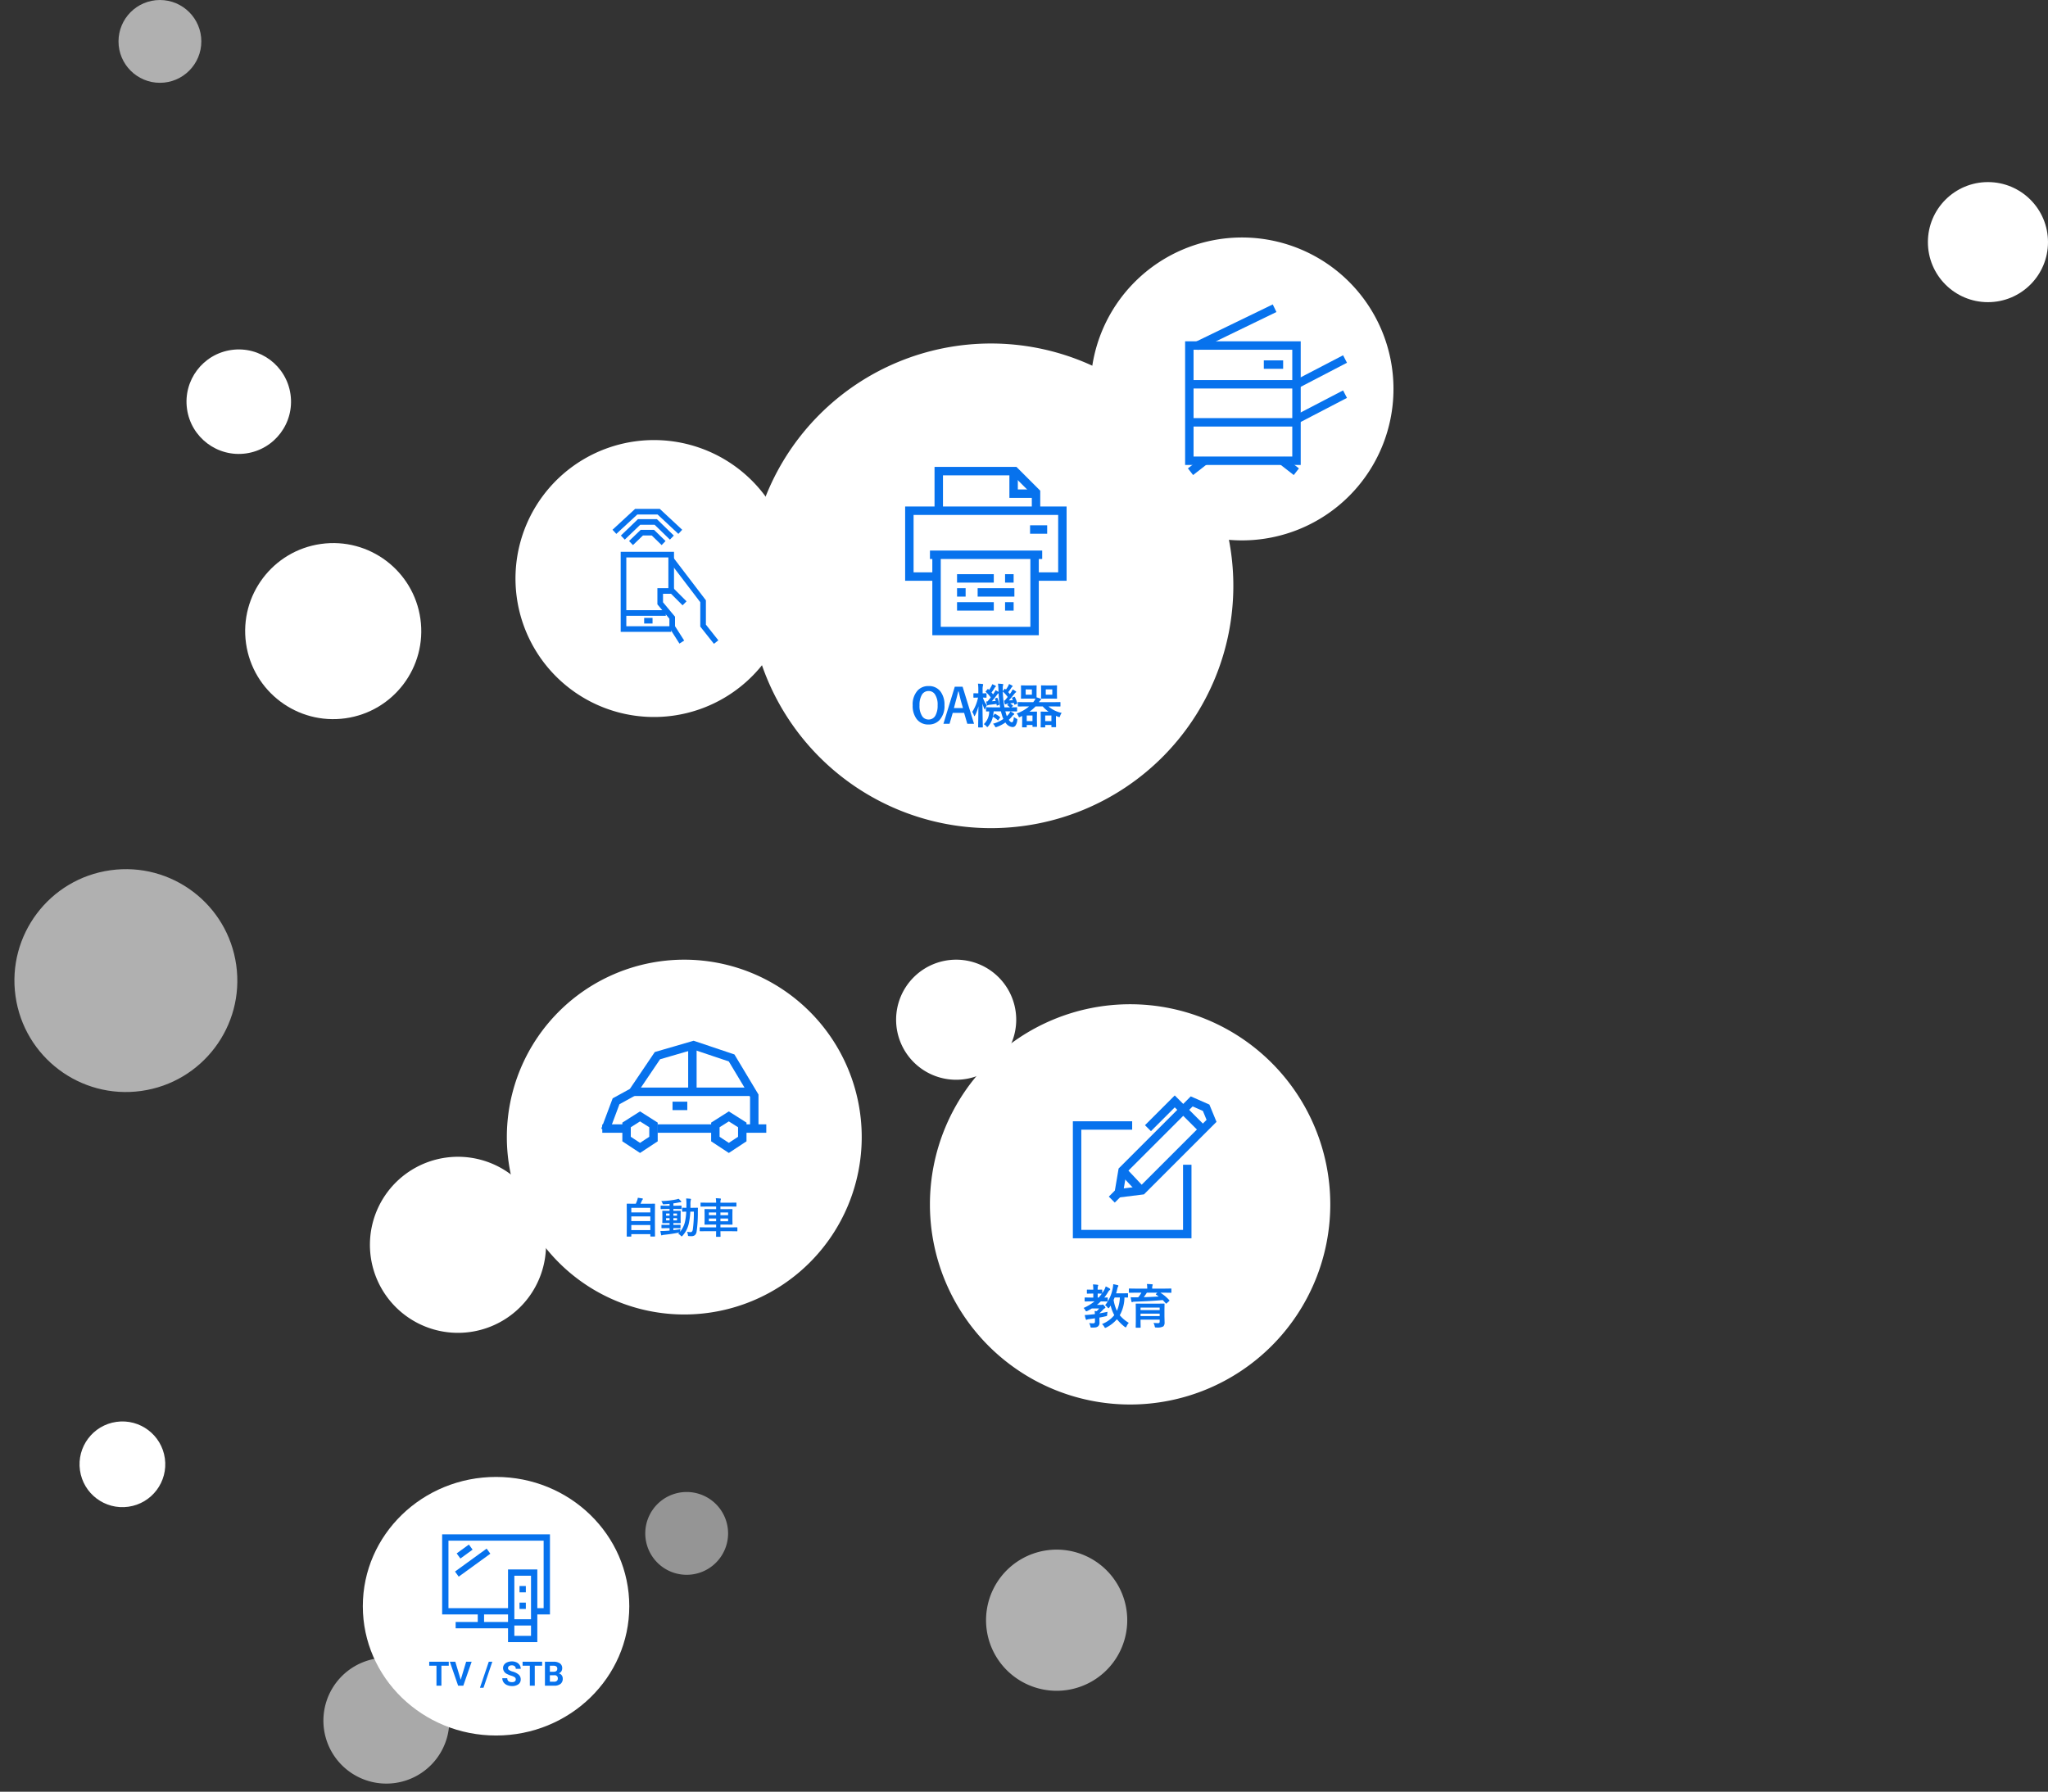 <svg xmlns="http://www.w3.org/2000/svg" width="728.284" height="637.302" viewBox="0 0 728.284 637.302">
  <rect x="0" y="0" width="728.284" height="637.302" fill="#333333" stroke="none"/>
  <g id="グループ_59683" data-name="グループ 59683" transform="translate(-4286 12211.284)">
    <circle id="楕円形_916" data-name="楕円形 916" cx="14.726" cy="14.726" r="14.726" transform="translate(4328.143 -12181.831) rotate(-90)" fill="#fff" opacity="0.61"/>
    <circle id="楕円形_916-2" data-name="楕円形 916" cx="39.632" cy="39.632" r="39.632" transform="translate(4286 -11896.229) rotate(-8)" fill="#fff" opacity="0.61"/>
    <path id="パス_15432" data-name="パス 15432" d="M0,0H34.79V34.79H0Z" transform="translate(4379.071 -11885.426) rotate(-8)" fill="none"/>
    <path id="パス_15432-2" data-name="パス 15432" d="M0,0H18.746V18.746H0Z" transform="translate(4627.299 -11873.218) rotate(-90)" fill="none"/>
    <path id="パス_15432-3" data-name="パス 15432" d="M0,0H43.235V43.235H0Z" transform="translate(4520.732 -12064.727) rotate(-8)" fill="none"/>
    <circle id="楕円形_916-3" data-name="楕円形 916" cx="31.311" cy="31.311" r="31.311" transform="translate(4369.131 -12013.452) rotate(-8)" fill="#fff"/>
    <path id="パス_15432-4" data-name="パス 15432" d="M0,0H21.914V21.914H0Z" transform="translate(4427.276 -12007.017) rotate(-8)" fill="none"/>
    <circle id="楕円形_916-4" data-name="楕円形 916" cx="21.355" cy="21.355" r="21.355" transform="translate(4971.573 -12103.808) rotate(-90)" fill="#fff"/>
    <path id="パス_23568" data-name="パス 23568" d="M53.869,0A53.869,53.869,0,1,1,0,53.869,53.869,53.869,0,0,1,53.869,0Z" transform="translate(4673.793 -12126.813)" fill="#fff"/>
    <path id="パス_15607" data-name="パス 15607" d="M86.19,0A86.19,86.19,0,1,1,0,86.19,86.19,86.19,0,0,1,86.19,0Z" transform="translate(4552.204 -12089.104)" fill="#fff"/>
    <path id="パス_23567" data-name="パス 23567" d="M49.251,0A49.251,49.251,0,1,1,0,49.251,49.252,49.252,0,0,1,49.251,0Z" transform="translate(4462.936 -12047.423) rotate(-8)" fill="#fff"/>
    <path id="パス_23569" data-name="パス 23569" d="M-20.658-13.381a5.057,5.057,0,0,1,4.283,2.009,7.778,7.778,0,0,1,1.361,4.806,7.338,7.338,0,0,1-1.768,5.288A5.132,5.132,0,0,1-20.675.291a5.049,5.049,0,0,1-4.283-2.017,7.763,7.763,0,0,1-1.361-4.8,7.347,7.347,0,0,1,1.776-5.3A5.136,5.136,0,0,1-20.658-13.381Zm0,1.768a2.688,2.688,0,0,0-2.449,1.436,7.153,7.153,0,0,0-.78,3.636,6.514,6.514,0,0,0,1,3.959,2.656,2.656,0,0,0,2.225,1.1,2.679,2.679,0,0,0,2.44-1.444,7.177,7.177,0,0,0,.772-3.619,6.55,6.55,0,0,0-1-3.968A2.634,2.634,0,0,0-20.658-11.613Zm12.087-1.544L-4.5.033H-6.9L-8.023-3.843h-4.051L-13.211.033h-2.175l4.042-13.19Zm.141,7.612L-9.2-8.218q-.149-.564-.78-3.246h-.149q-.423,1.851-.813,3.229l-.714,2.689ZM2.246.017A11.7,11.7,0,0,0,5.932-1.677a8.673,8.673,0,0,1-.506-1.395,13.082,13.082,0,0,1-.357-1.312H2.487a15.924,15.924,0,0,1-.257,1.718l.523-.714q.1-.133.191-.133a.335.335,0,0,1,.149.05A10.317,10.317,0,0,1,4.686-2.407a.181.181,0,0,1,.1.141.3.3,0,0,1-.075.158L4.2-1.353q-.091.166-.183.166-.05,0-.158-.1a9.074,9.074,0,0,0-1.66-1.2A7.356,7.356,0,0,1,.561.9Q.3,1.2.221,1.2.129,1.2-.153.888a3.245,3.245,0,0,0-.88-.714A6.133,6.133,0,0,0,.885-4.366l-.938.017q-.133,0-.158-.033a.286.286,0,0,1-.025-.149V-5.661q0-.133.033-.158a.286.286,0,0,1,.149-.025l2.333.033h2.5a39.525,39.525,0,0,1-.548-5.03,1.712,1.712,0,0,0-.54.556Q2.586-8.84,1.823-7.969L3.2-8.093q-.091-.291-.241-.656a.448.448,0,0,1-.033-.133q0-.058.2-.141L3.574-9.2a.448.448,0,0,1,.133-.033q.075,0,.133.158a11.689,11.689,0,0,1,.647,2.108.4.4,0,0,1,.025.116q0,.083-.191.174l-.5.216a.5.5,0,0,1-.166.05q-.075,0-.1-.166l-.091-.457q-1.229.191-2.416.315a1.424,1.424,0,0,0-.54.141.488.488,0,0,1-.224.083q-.166,0-.216-.224-.108-.432-.241-1.2Q0-7.9.27-7.9q.39-.44,1.179-1.428A13.444,13.444,0,0,0-.277-11.256a.2.2,0,0,1-.1-.149.362.362,0,0,1,.108-.183l.556-.647q.083-.116.149-.116a.257.257,0,0,1,.141.083l.274.249A9.3,9.3,0,0,0,1.7-13.4a3.587,3.587,0,0,0,.257-.639,7.008,7.008,0,0,1,1.179.54.263.263,0,0,1,.149.224q0,.091-.149.183a1.112,1.112,0,0,0-.291.307A15.291,15.291,0,0,1,1.715-11.1q.208.224.548.664l.54-.8a3.151,3.151,0,0,0,.324-.681,8.9,8.9,0,0,1,1.071.606v-.307a23.339,23.339,0,0,0-.183-2.615q.739.017,1.577.116.307.033.307.191a1.072,1.072,0,0,1-.1.34,3.393,3.393,0,0,0-.075.921q0,.3.008,1v.075l.606-.739q.116-.108.158-.108a.4.4,0,0,1,.133.091l.208.208a8.825,8.825,0,0,0,.83-1.328,3.4,3.4,0,0,0,.274-.647,11.069,11.069,0,0,1,1.121.564q.174.108.174.224,0,.091-.149.183a.942.942,0,0,0-.274.307,16.876,16.876,0,0,1-1.146,1.6q.241.282.564.7.249-.34.556-.805a5.568,5.568,0,0,0,.432-.847,6.869,6.869,0,0,1,1.121.664.289.289,0,0,1,.149.216q0,.133-.191.208a3.861,3.861,0,0,0-.523.564q-.8,1.046-1.9,2.274.457-.033,1.444-.133L9.028-9.04a.457.457,0,0,1-.033-.125q0-.066.2-.149l.564-.224a.506.506,0,0,1,.158-.042q.066,0,.149.166a14.63,14.63,0,0,1,.813,2.125A.356.356,0,0,1,10.9-7.2q0,.066-.2.166l-.614.249a.571.571,0,0,1-.174.05q-.083,0-.116-.166l-.133-.49-1.312.183a8.525,8.525,0,0,1,.888.681q.116.091.116.166T9.235-6.2l-.465.39L10.6-5.844a.3.3,0,0,1,.183.033.286.286,0,0,1,.025.149v1.129q0,.125-.033.154a.316.316,0,0,1-.174.029L8.3-4.383H6.629l.158.531a9.928,9.928,0,0,0,.374,1.17,8.116,8.116,0,0,0,.78-.855,3.729,3.729,0,0,0,.473-.8,6.318,6.318,0,0,1,1.229.664q.166.149.166.257,0,.133-.183.232a1.616,1.616,0,0,0-.5.448A10.245,10.245,0,0,1,7.857-1.37q.6.88,1.087.88.581,0,.714-1.884a4.4,4.4,0,0,0,.8.506q.448.232.448.423a2.625,2.625,0,0,1-.05.357A3.965,3.965,0,0,1,10.2.739,1.254,1.254,0,0,1,9.185,1.2,3.231,3.231,0,0,1,6.662-.44,12.531,12.531,0,0,1,3.641,1.146a2.785,2.785,0,0,1-.407.116q-.158,0-.34-.39A3.2,3.2,0,0,0,2.246.017ZM6.189-8.259l.241.017Q7.019-8.923,7.467-9.5a11.9,11.9,0,0,0-1.735-1.934,35.119,35.119,0,0,0,.589,5.628H8.281a7.923,7.923,0,0,0-.855-.714q-.133-.108-.133-.149,0-.066.174-.191l.39-.291-.465.05a1.41,1.41,0,0,0-.506.141.7.7,0,0,1-.274.083q-.149,0-.2-.224A7.885,7.885,0,0,1,6.189-8.259ZM-5.133-4.2A14.926,14.926,0,0,0-3.075-9.28h-.033l-1.444.033q-.174,0-.174-.183v-1.229q0-.166.174-.166l1.461.033h.116v-1.2a13.8,13.8,0,0,0-.133-2.241q.88.025,1.594.116.257.033.257.191a1.506,1.506,0,0,1-.066.34A5.558,5.558,0,0,0-1.448-12v1.212l1.212-.033q.183,0,.183.166V-9.43q0,.133-.033.158a.286.286,0,0,1-.149.025l-.349-.008q-.349-.017-.772-.025A9.807,9.807,0,0,0,.055-6.508,6.477,6.477,0,0,0-.493-5.321q-.075.291-.166.291t-.208-.307A10.843,10.843,0,0,1-1.5-7.188q.017,2.9.075,6.035Q-1.406-.44-1.381.6q.008.49.008.54,0,.141-.033.166a.31.31,0,0,1-.158.025H-2.876q-.166,0-.166-.191,0-.058.017-1.146Q-2.967-3.4-2.942-6.2A13.9,13.9,0,0,1-4.129-2.972q-.158.291-.241.291-.066,0-.166-.274A4.667,4.667,0,0,0-5.133-4.2ZM13.354-6.143l-2.125.033q-.166,0-.166-.183V-7.5q0-.183.166-.183l2.125.033h3.187l.166-.2a4.53,4.53,0,0,0,.631-1.038q-.481-.033-1.428-.033H14.043l-1.652.033a.3.3,0,0,1-.183-.033.286.286,0,0,1-.025-.149l.033-1.328v-1.668l-.033-1.37q0-.141.042-.166a.335.335,0,0,1,.166-.025l1.652.033H15.91l1.644-.033a.3.3,0,0,1,.183.033.31.31,0,0,1,.025.158l-.033,1.37V-10.4q0,.83.017,1.038a8.71,8.71,0,0,1,1.312.44q.274.125.274.274,0,.125-.224.315a3.752,3.752,0,0,0-.564.681h5.379l2.1-.033a.3.3,0,0,1,.183.033.286.286,0,0,1,.025.149v1.212q0,.125-.033.154a.316.316,0,0,1-.174.029l-2.1-.033H21.962a10.243,10.243,0,0,0,4.707,2.3,3.3,3.3,0,0,0-.54,1.054q-.149.457-.291.457a2.173,2.173,0,0,1-.39-.116,8.452,8.452,0,0,1-.813-.34v1.511l.033,2.333q0,.183-.174.183H23.207q-.141,0-.166-.033a.286.286,0,0,1-.025-.149V.473H20.808v.664q0,.133-.033.158a.31.31,0,0,1-.158.025H19.4a.3.3,0,0,1-.183-.033.286.286,0,0,1-.025-.149l.033-2.382v-1.17l-.033-1.693q0-.141.033-.166a.366.366,0,0,1,.166-.025l1.486.033h1.121A11.882,11.882,0,0,1,19.92-6.143H17.388A14.213,14.213,0,0,1,15.2-4.267h1.087L17.7-4.3q.141,0,.166.033a.31.31,0,0,1,.025.158l-.033,1.577v1.087L17.894.93a.263.263,0,0,1-.033.166.286.286,0,0,1-.149.025h-1.22a.3.3,0,0,1-.183-.033A.31.31,0,0,1,16.284.93V.473H14.242v.647q0,.133-.033.158a.286.286,0,0,1-.149.025H12.781q-.141,0-.166-.033a.286.286,0,0,1-.025-.149l.033-2.432V-2.756l-.73.357a1.953,1.953,0,0,1-.34.125q-.1,0-.241-.324a3.181,3.181,0,0,0-.639-1.038,13.846,13.846,0,0,0,4.416-2.507Zm9.662,3.237H20.808V-.921h2.208Zm-6.939-7.413v-1.868H13.868v1.868Zm.208,7.413H14.242V-.921h2.042ZM21.19-13.6h1.942l1.693-.033q.141,0,.166.033a.31.31,0,0,1,.025.158l-.033,1.37V-10.4l.033,1.328q0,.133-.033.158a.31.31,0,0,1-.158.025l-1.693-.033H21.19l-1.677.033q-.141,0-.166-.033a.286.286,0,0,1-.025-.149l.033-1.328v-1.668l-.033-1.37q0-.141.033-.166a.31.31,0,0,1,.158-.025Zm2.142,3.279v-1.868H21.007v1.868Z" transform="translate(4636.875 -11953.879)" fill="#0772ed"/>
    <path id="パス_19684" data-name="パス 19684" d="M12119.4-9600.379h-11.186v-3h8.186v-20.42h-51.415v20.42h8.891v3h-11.891v-26.42h57.415Z" transform="translate(-7454.109 -2404.329)" fill="#0772ed"/>
    <path id="パス_19685" data-name="パス 19685" d="M12132.857-9570.3h-39.916v-3h39.916Z" transform="translate(-7476.244 -2442.156)" fill="#0772ed"/>
    <path id="パス_19686" data-name="パス 19686" d="M12134.116-9542.437h-37.867v-28.312h3v25.312h31.867v-25.312h3Z" transform="translate(-7478.708 -2442.899)" fill="#0772ed"/>
    <path id="パス_19687" data-name="パス 19687" d="M12136.637-9545.992h-13.065v-3h13.065Z" transform="translate(-7497.238 -2458.064)" fill="#0772ed"/>
    <path id="パス_19688" data-name="パス 19688" d="M12184.9-9545.992h-3.047v-3h3.047Z" transform="translate(-7538.444 -2458.064)" fill="#0772ed"/>
    <path id="パス_19689" data-name="パス 19689" d="M12184.9-9545.992h-3.047v-3h3.047Z" transform="translate(-7555.516 -2453.085)" fill="#0772ed"/>
    <path id="パス_19690" data-name="パス 19690" d="M12136.637-9545.992h-13.065v-3h13.065Z" transform="translate(-7489.915 -2453.085)" fill="#0772ed"/>
    <path id="パス_19691" data-name="パス 19691" d="M12136.637-9545.992h-13.065v-3h13.065Z" transform="translate(-7497.238 -2448.104)" fill="#0772ed"/>
    <path id="パス_19692" data-name="パス 19692" d="M12184.9-9545.992h-3.047v-3h3.047Z" transform="translate(-7538.444 -2448.104)" fill="#0772ed"/>
    <path id="パス_19693" data-name="パス 19693" d="M12222.858-9596.611h-6.085v-3h6.085Z" transform="translate(-7564.474 -2424.83)" fill="#0772ed"/>
    <path id="パス_19694" data-name="パス 19694" d="M12135.3-9659.168h-3v-5.991l-6.7-6.7h-24.89v12.126h-3v-15.126h29.132l8.454,8.454Z" transform="translate(-7479.381 -2370.351)" fill="#0772ed"/>
    <path id="パス_19695" data-name="パス 19695" d="M12197.354-9661.905h-8.795v-8.714h3v5.714h5.795Z" transform="translate(-7543.609 -2372.285)" fill="#0772ed"/>
    <path id="パス_19669" data-name="パス 19669" d="M12156.57-9490.673l-3.572-5.613v-3.225l-4.268-5.122v-5.754h5.682l4.686,4.685-1.414,1.414-4.1-4.1h-2.854v3.029l4.268,5.122v3.367l3.26,5.121Z" transform="translate(-7628.955 -2491.695)" fill="#0772ed"/>
    <path id="パス_19670" data-name="パス 19670" d="M12179.723-9521.908l-4.853-6.128v-8.672l-11.14-14.614,1.59-1.213,11.55,15.151v8.652l4.421,5.581Z" transform="translate(-7639.846 -2460.377)" fill="#0772ed"/>
    <path id="パス_19671" data-name="パス 19671" d="M12117.208-9530.929h-17.958V-9559.4h18.958v13.932h-2V-9557.4h-14.958v24.474h15.958Z" transform="translate(-7592.528 -2455.611)" fill="#0772ed"/>
    <path id="パス_19672" data-name="パス 19672" d="M12114.691-9587.745l-1.387-1.441,4.131-3.972h4.755l.291.282,3.8,3.692-1.393,1.436-3.511-3.41h-3.14Z" transform="translate(-7603.607 -2429.661)" fill="#0772ed"/>
    <path id="パス_19673" data-name="パス 19673" d="M12114.683-9584.257l-1.357-1.469,8.048-7.433h8.765l.289.269,7.683,7.167-1.365,1.463-7.394-6.9h-7.2Z" transform="translate(-7609.514 -2437.127)" fill="#0772ed"/>
    <path id="パス_19674" data-name="パス 19674" d="M12114.693-9585.884l-1.387-1.441,6.07-5.833h6.749l.291.282,5.721,5.554-1.393,1.436-5.43-5.271h-5.134Z" transform="translate(-7606.52 -2433.466)" fill="#0772ed"/>
    <path id="線_572" data-name="線 572" d="M14.978,1H0V-1H14.978Z" transform="translate(4507.788 -11993.251)" fill="#0772ed"/>
    <path id="パス_19675" data-name="パス 19675" d="M12125.938-9550.929h-2.98v-2h2.98Z" transform="translate(-7607.89 -2438.573)" fill="#0772ed"/>
    <path id="長方形_24223" data-name="長方形 24223" d="M-1.5-1.5H39.608V42.484H-1.5Zm38.108,3H1.5V39.484H36.608Z" transform="translate(4708.937 -12088.385)" fill="#0772ed"/>
    <path id="パス_19676" data-name="パス 19676" d="M12082.146-9704.776l-1.309-2.7,27.909-13.529,1.309,2.7Z" transform="translate(-7370.146 -2382.001)" fill="#0772ed"/>
    <path id="パス_19677" data-name="パス 19677" d="M12082.185-9709.336l-1.385-2.66,17.271-8.989,1.385,2.66Z" transform="translate(-7334.462 -2363.933)" fill="#0772ed"/>
    <path id="パス_19678" data-name="パス 19678" d="M12082.185-9709.336l-1.385-2.66,17.271-8.989,1.385,2.66Z" transform="translate(-7334.462 -2351.433)" fill="#0772ed"/>
    <path id="パス_19679" data-name="パス 19679" d="M12111.651-9629.041H12074v-3h37.651Z" transform="translate(-7365.063 -2444.058)" fill="#0772ed"/>
    <path id="パス_19680" data-name="パス 19680" d="M12111.651-9629.041H12074v-3h37.651Z" transform="translate(-7365.063 -2430.528)" fill="#0772ed"/>
    <path id="パス_19681" data-name="パス 19681" d="M12080.871-9629.041H12074v-3h6.871Z" transform="translate(-7338.576 -2451.063)" fill="#0772ed"/>
    <path id="パス_19682" data-name="パス 19682" d="M12083.437-9538.459l-1.844-2.367,5.271-4.105,1.844,2.367Z" transform="translate(-7373.162 -2503.857)" fill="#0772ed"/>
    <path id="パス_19683" data-name="パス 19683" d="M12086.863-9538.459l-5.271-4.105,1.844-2.367,5.271,4.105Z" transform="translate(-7340.796 -2503.857)" fill="#0772ed"/>
    <path id="パス_23573" data-name="パス 23573" d="M25.105,0A25.105,25.105,0,1,1,0,25.105,25.105,25.105,0,0,1,25.105,0Z" transform="translate(4633.397 -11656.362) rotate(-8)" fill="#fff" opacity="0.61"/>
    <path id="パス_23575" data-name="パス 23575" d="M14.726,0A14.726,14.726,0,1,1,0,14.726,14.726,14.726,0,0,1,14.726,0Z" transform="translate(4515.462 -11651.144) rotate(-90)" fill="#fff" opacity="0.48"/>
    <circle id="楕円形_1409" data-name="楕円形 1409" cx="18.584" cy="18.584" r="18.584" transform="translate(4349.918 -12084.225) rotate(-8)" fill="#fff"/>
    <path id="パス_23574" data-name="パス 23574" d="M63.1,0A63.1,63.1,0,1,1,0,63.1,63.1,63.1,0,0,1,63.1,0Z" transform="translate(4466.235 -11869.938)" fill="#fff"/>
    <path id="パス_23572" data-name="パス 23572" d="M21.355,0A21.355,21.355,0,1,1,0,21.355,21.355,21.355,0,0,1,21.355,0Z" transform="translate(4604.664 -11827.227) rotate(-90)" fill="#fff"/>
    <path id="パス_23576" data-name="パス 23576" d="M-17.36,1.084h-1.3a.22.22,0,0,1-.135-.026.238.238,0,0,1-.026-.143l.029-4.893V-6.746l-.029-3.728q0-.117.029-.139a.273.273,0,0,1,.139-.022l2.08.029h.974a11.356,11.356,0,0,0,.557-1.406,4.03,4.03,0,0,0,.161-.71q.615.059,1.6.227.212.044.212.2a.321.321,0,0,1-.117.205,1.226,1.226,0,0,0-.227.359q-.271.652-.52,1.128h2.922l2.087-.029q.117,0,.139.029a.252.252,0,0,1,.022.132L-8.79-7.156v3.164L-8.761.886a.232.232,0,0,1-.029.146.252.252,0,0,1-.132.022h-1.333q-.125,0-.146-.037a.229.229,0,0,1-.022-.132V.212h-6.768v.7a.232.232,0,0,1-.029.146A.273.273,0,0,1-17.36,1.084Zm.168-2.314h6.768v-1.8h-6.768Zm0-3.215h6.768v-1.67h-6.768Zm0-4.717v1.633h6.768V-9.163ZM.315-1.575a5.273,5.273,0,0,0-.132.688L.132-.615A8.633,8.633,0,0,0,1.846-3.97,20.272,20.272,0,0,0,2.336-7.8q-.549.007-.981.022l-.308.007A.249.249,0,0,1,.894-7.8a.252.252,0,0,1-.022-.132v-1.1q0-.117.029-.139a.3.3,0,0,1,.146-.022L2.4-9.163l.015-1.2a16.848,16.848,0,0,0-.11-2.117q.769.022,1.5.11.227.022.227.161a1.42,1.42,0,0,1-.088.359,6.41,6.41,0,0,0-.1,1.531q0,.784-.015,1.157h.857l1.633-.029a.162.162,0,0,1,.183.183q-.029.505-.029,1.421a46.171,46.171,0,0,1-.439,6.87,1.992,1.992,0,0,1-.652,1.3A1.98,1.98,0,0,1,4.138.93Q3.823.93,3.318.9,3.047.879,3,.8A1.665,1.665,0,0,1,2.922.374a3.481,3.481,0,0,0-.3-1,9.024,9.024,0,0,0,1.245.117q.674,0,.813-.945A43.713,43.713,0,0,0,5.054-7.8H3.794a25.453,25.453,0,0,1-.557,4.307A9.385,9.385,0,0,1,1.018.776Q.791,1,.7,1T.417.791A2.635,2.635,0,0,0-.542.081q.337-.308.483-.469A1.134,1.134,0,0,1-.344-.33Q-2.776.154-5.581.447a2.3,2.3,0,0,0-.557.11.733.733,0,0,1-.256.088q-.139,0-.205-.256Q-6.731-.176-6.855-.93q.308.015.623.015.381,0,.952-.029,1.15-.066,1.692-.117v-.872h-.886L-6.3-1.9q-.168,0-.168-.146v-.9q0-.125.029-.146A.273.273,0,0,1-6.3-3.12l1.824.029h.886v-.645h-.6l-1.794.029a.267.267,0,0,1-.161-.029.273.273,0,0,1-.022-.139l.029-1.238v-1.6l-.029-1.23q0-.125.029-.146a.347.347,0,0,1,.154-.022l1.794.029h.6v-.659H-4.695l-1.9.029q-.125,0-.146-.029a.252.252,0,0,1-.022-.132v-.886a.232.232,0,0,1,.029-.146A.273.273,0,0,1-6.6-9.932l1.9.037h1.106v-.681q-1.289.125-1.934.154-.139.007-.212.007a.279.279,0,0,1-.227-.081.993.993,0,0,1-.117-.256,3.129,3.129,0,0,0-.461-.813,29.326,29.326,0,0,0,5.31-.571A5.611,5.611,0,0,0-.4-12.385a6.735,6.735,0,0,1,.857.82.426.426,0,0,1,.117.271q0,.154-.315.154a5.876,5.876,0,0,0-.674.1q-1.011.205-1.816.3V-9.9h.864l1.9-.037q.146,0,.146.168v.886a.324.324,0,0,1-.015.139q-.015.022-.1.022L-1.37-8.745h-.864v.659h.645L.205-8.115q.125,0,.146.029a.273.273,0,0,1,.022.139L.344-6.716v1.6L.374-3.875q0,.125-.029.146a.273.273,0,0,1-.139.022l-1.794-.029h-.645v.645h.549L.146-3.12q.125,0,.146.029a.273.273,0,0,1,.022.139v.9q0,.146-.168.146l-1.831-.029h-.549v.718Q-1-1.348.315-1.575ZM-.93-4.695v-.791h-1.3v.791Zm0-2.446h-1.3v.784h1.3Zm-3.9,2.446h1.245v-.791H-4.834Zm0-1.663h1.245v-.784H-4.834ZM9.134-.842l-1.86.029q-.146,0-.146-.161v-1.1q0-.161.146-.161l1.86.029h3.838v-.989H11.09L9-3.164q-.117,0-.139-.029a.273.273,0,0,1-.022-.139l.029-1.421V-7.112L8.842-8.533a.267.267,0,0,1,.029-.161A.252.252,0,0,1,9-8.716l2.087.029h1.882v-.93H9.545l-1.934.029a.267.267,0,0,1-.161-.029.3.3,0,0,1-.022-.146v-1.1q0-.1.037-.125a.3.3,0,0,1,.146-.022l1.934.029h3.428a11.612,11.612,0,0,0-.117-1.589q.908.022,1.589.1.227.029.227.168a.564.564,0,0,1-.081.3,3.166,3.166,0,0,0-.088,1.018H18.07l1.956-.029q.161,0,.161.146v1.1a.249.249,0,0,1-.029.154.252.252,0,0,1-.132.022L18.07-9.617H14.5v.93h2.043l2.08-.029q.117,0,.146.037a.3.3,0,0,1,.022.146l-.029,1.421v2.358L18.8-3.333q0,.117-.029.143a.24.24,0,0,1-.139.026l-2.08-.029H14.5V-2.2h4.021l1.86-.029q.146,0,.146.161v1.1q0,.161-.146.161l-1.86-.029H14.5L14.54,1q0,.117-.037.139a.3.3,0,0,1-.146.022H13.112q-.117,0-.139-.029A.229.229,0,0,1,12.95,1V.754q.015-.784.022-1.6Zm8.1-3.538v-.974H14.5v.974Zm0-3.12H14.5v.974h2.732Zm-6.841.974h2.578V-7.5H10.394Zm0,2.146h2.578v-.974H10.394Z" transform="translate(4527.689 -11772.52)" fill="#0772ed"/>
    <path id="パス_19519" data-name="パス 19519" d="M12096.011-9797.937l6.286,3.986v6.655l-6.286,4.14-6.287-4.14v-6.655l.7-.441Zm3.286,5.637-3.286-2.084-3.287,2.084v3.388l3.287,2.165,3.286-2.165Z" transform="translate(-7550.837 -2018.033)" fill="#0772ed"/>
    <path id="パス_19520" data-name="パス 19520" d="M12096.011-9797.937l6.286,3.986v6.655l-6.286,4.14-6.287-4.14v-6.655l.7-.441Zm3.286,5.637-3.286-2.084-3.287,2.084v3.388l3.287,2.165,3.286-2.165Z" transform="translate(-7582.412 -2018.033)" fill="#0772ed"/>
    <path id="パス_19521" data-name="パス 19521" d="M12074.843-9824.768l-2.809-1.055,4.051-10.793.486-.268,5.634-3.1,8.857-13.107,13.815-4.019.445.149,14.066,4.728.284.475,8.27,13.784v12.674h-3v-11.844l-7.558-12.6-12.572-4.227-11.872,3.454-8.656,12.809-.317.175-5.465,3Z" transform="translate(-7572.216 -1983.995)" fill="#0772ed"/>
    <path id="パス_19522" data-name="パス 19522" d="M12079.045-9781.527H12071v-3h8.045Z" transform="translate(-7570.818 -2026.843)" fill="#0772ed"/>
    <path id="パス_19523" data-name="パス 19523" d="M12136.674-9781.527h-19.73v-3h19.73Z" transform="translate(-7597.157 -2026.843)" fill="#0772ed"/>
    <path id="パス_19524" data-name="パス 19524" d="M12198.009-9781.527h-7.189v-3h7.189Z" transform="translate(-7639.512 -2026.843)" fill="#0772ed"/>
    <path id="パス_19525" data-name="パス 19525" d="M12138.964-9815.181h-41.445v-3h41.445Z" transform="translate(-7586.021 -2006.269)" fill="#0772ed"/>
    <path id="パス_19526" data-name="パス 19526" d="M12147.584-9837.74h-3v-15.878h3Z" transform="translate(-7613.864 -1985.093)" fill="#0772ed"/>
    <path id="パス_19527" data-name="パス 19527" d="M12134.784-9803.416h-5.254v-3h5.254Z" transform="translate(-7604.374 -2013.014)" fill="#0772ed"/>
    <path id="パス_23570" data-name="パス 23570" d="M71.184,0A71.184,71.184,0,1,1,0,71.184,71.184,71.184,0,0,1,71.184,0Z" transform="translate(4616.689 -11854.086)" fill="#fff"/>
    <path id="パス_23571" data-name="パス 23571" d="M-11.9-4.69a6.694,6.694,0,0,1,.73.066,9.5,9.5,0,0,0,.888-.971h-2.606a17.145,17.145,0,0,1-1.594.888,1.33,1.33,0,0,1-.39.133q-.133,0-.357-.39a2.615,2.615,0,0,0-.614-.8A16.633,16.633,0,0,0-11.954-8.11h-1.187l-2.142.033q-.174,0-.174-.183V-9.313q0-.191.174-.191l2.142.042h.764v-1.428h-.44l-1.652.033a.263.263,0,0,1-.166-.033.31.31,0,0,1-.025-.158v-1.071q0-.133.042-.158a.259.259,0,0,1,.149-.025l1.652.033h.44a11.346,11.346,0,0,0-.125-1.876,14.22,14.22,0,0,1,1.6.125q.274.025.274.166a.943.943,0,0,1-.108.357,4.565,4.565,0,0,0-.083,1.229l1.428-.033a.263.263,0,0,1,.166.033.286.286,0,0,1,.025.149v1.071q.407-.589.764-1.22a5.768,5.768,0,0,0,.473-1.162,10.157,10.157,0,0,1,1.361.714q.241.149.241.307a.345.345,0,0,1-.174.274,1.777,1.777,0,0,0-.523.6A17.308,17.308,0,0,1-8.467-9.463L-7.43-9.5a.282.282,0,0,1,.174.033.31.31,0,0,1,.025.158v1.054q0,.133-.033.158a.335.335,0,0,1-.166.025L-9.472-8.11H-9.7a13.751,13.751,0,0,1-1.378,1.229h1.569a.558.558,0,0,0,.291-.058.522.522,0,0,1,.183-.066q.166,0,.531.423.423.465.423.631a.3.3,0,0,1-.208.291,1.586,1.586,0,0,0-.54.423,17.251,17.251,0,0,1-1.295,1.295.255.255,0,0,0-.033.1q2.075-.382,2.839-.564a8.12,8.12,0,0,0-.116.955.89.89,0,0,1-.116.506,1.284,1.284,0,0,1-.465.141q-1.071.257-2.191.457v.125l.033,1.718A1.572,1.572,0,0,1-10.717.8a1.907,1.907,0,0,1-.8.34,8.383,8.383,0,0,1-1.237.066q-.149.008-.232.008-.241,0-.307-.083A.785.785,0,0,1-13.4.813a3.823,3.823,0,0,0-.457-1.2,13.159,13.159,0,0,0,1.395.083q.672,0,.672-.54V-2.092q-.639.108-2.1.291a2.483,2.483,0,0,0-.647.158.54.54,0,0,1-.274.083q-.166,0-.241-.241a9.385,9.385,0,0,1-.357-1.461q.946-.025,1.818-.125.888-.083,1.785-.2Q-11.829-4.15-11.9-4.69Zm2.565-6.167h-.05l-1.428-.033v1.428h.324A12.883,12.883,0,0,0-9.339-10.857ZM.248-.473A4.3,4.3,0,0,0-.532.747q-.191.39-.307.39A.969.969,0,0,1-1.2.955,16.949,16.949,0,0,1-3.977-1.768,12.029,12.029,0,0,1-7.72,1.162a1.228,1.228,0,0,1-.423.149q-.149,0-.307-.324A3.564,3.564,0,0,0-9.281-.05,10.514,10.514,0,0,0-4.915-3.212,14.34,14.34,0,0,1-6.21-6.624q-.05.075-.232.357-.125.191-.208.3-.241.291-.324.291-.1,0-.357-.307a3.174,3.174,0,0,0-.847-.764A13.546,13.546,0,0,0-5.463-12.8a8.994,8.994,0,0,0,.174-1.428q.589.1,1.544.324.291.091.291.249a1.3,1.3,0,0,1-.166.382,2.639,2.639,0,0,0-.241.764q-.149.714-.407,1.544h2.034L-.225-11a.263.263,0,0,1,.166.033.286.286,0,0,1,.025.149v1.162q0,.133-.042.158a.259.259,0,0,1-.149.025l-.34-.008Q-.905-9.5-1.3-9.5A13.151,13.151,0,0,1-2.964-3.179,12.491,12.491,0,0,0,.248-.473Zm-5.4-8.16A14.342,14.342,0,0,0-3.977-4.756,13.3,13.3,0,0,0-2.931-9.5H-4.782Q-5.014-8.923-5.155-8.633ZM9.032-.448q.963.075,1.619.075a.589.589,0,0,0,.465-.141.649.649,0,0,0,.108-.423v-.681h-6.8v.764l.033,1.926q0,.133-.033.158a.31.31,0,0,1-.158.025H2.889q-.133,0-.158-.033a.286.286,0,0,1-.025-.149L2.74-.838V-5.163L2.707-7.122A.3.3,0,0,1,2.74-7.3.31.31,0,0,1,2.9-7.33L5.238-7.3h5.2l2.324-.033q.141,0,.166.042a.335.335,0,0,1,.025.166L12.925-5.03v2.25l.05,2.15A1.9,1.9,0,0,1,12.535.78a4.3,4.3,0,0,1-2.4.407,1.444,1.444,0,0,1-.515-.05A.588.588,0,0,1,9.472.8,4.587,4.587,0,0,0,9.032-.448ZM11.223-5.9h-6.8v.888h6.8ZM4.425-2.88h6.8v-.872h-6.8ZM2.591-11.206l-2.125.033q-.141,0-.166-.033a.286.286,0,0,1-.025-.149v-1.129a.282.282,0,0,1,.033-.174.31.31,0,0,1,.158-.025l2.125.033H6.8v-.05a8.4,8.4,0,0,0-.116-1.585q.83,0,1.818.091.257.025.257.166a.508.508,0,0,1-.042.166,1.018,1.018,0,0,0-.058.174,3.272,3.272,0,0,0-.091.988v.05h4.491l2.125-.033q.149,0,.174.033a.226.226,0,0,1,.033.149v1.146q0,.133-.042.158a.335.335,0,0,1-.166.025l-2.125-.033H11.481a15.668,15.668,0,0,1,3.146,2.64.233.233,0,0,1,.083.158q0,.083-.141.216l-.83.747q-.133.125-.2.125A.2.2,0,0,1,13.4-7.4q-.415-.506-1.087-1.179Q8.376-8.209,2.209-8a1.4,1.4,0,0,0-.573.1.587.587,0,0,1-.241.066q-.149,0-.2-.224A13.2,13.2,0,0,1,.922-9.587q.73.042,1.287.042.232,0,.465-.008.631,0,.946-.017a12.68,12.68,0,0,0,1.112-1.635Zm7.371.7q-.108-.075-.108-.125t.108-.166l.448-.407H6.666a19,19,0,0,1-1.1,1.6q2.756-.083,5.3-.241Q10.758-9.936,9.962-10.509Z" transform="translate(4687.161 -11740.288)" fill="#0772ed"/>
    <path id="パス_19656" data-name="パス 19656" d="M12100.234-9519.937h-42.182v-41.633h21.091v3h-18.091v35.633h36.182V-9546.1h3Z" transform="translate(-7390.534 -2250.894)" fill="#0772ed"/>
    <path id="パス_19657" data-name="パス 19657" d="M12143.673-9571.036l-9.15-9.149-8.463,8.464-2.121-2.121,10.584-10.585,11.271,11.271Z" transform="translate(-7430.772 -2237.222)" fill="#0772ed"/>
    <path id="パス_19658" data-name="パス 19658" d="M12096.152-9547.891l1.786-10.543.339-.338,25.318-25.318.939.413,5.689,2.5.229.559,2.3,5.584-25.8,25.8Zm4.585-9.1-.954,5.625,5.776-.716,23.658-23.657-1.308-3.176-3.645-1.605Z" transform="translate(-7414.152 -2237.224)" fill="#0772ed"/>
    <path id="パス_19659" data-name="パス 19659" d="M12108.913-9507.464l-6.348-6.76,2.188-2.053,6.348,6.76Z" transform="translate(-7418.368 -2279.579)" fill="#0772ed"/>
    <path id="パス_19660" data-name="パス 19660" d="M12092.662-9494.4l-2.121-2.121,2.4-2.4,2.121,2.121Z" transform="translate(-7410.239 -2289.141)" fill="#0772ed"/>
    <path id="パス_23577" data-name="パス 23577" d="M31.311,0A31.311,31.311,0,1,1,0,31.311,31.311,31.311,0,0,1,31.311,0Z" transform="translate(4413.495 -11795.168) rotate(-8)" fill="#fff"/>
    <circle id="楕円形_1411" data-name="楕円形 1411" cx="15.243" cy="15.243" r="15.243" transform="translate(4312.314 -11703.422) rotate(-8)" fill="#fff"/>
    <path id="パス_23583" data-name="パス 23583" d="M22.387,0A22.387,22.387,0,1,1,0,22.387,22.387,22.387,0,0,1,22.387,0Z" transform="translate(4398.109 -11618.321) rotate(-8)" fill="#fff" opacity="0.58"/>
    <path id="パス_21880" data-name="パス 21880" d="M47.378,0C73.544,0,94.756,20.589,94.756,45.987S73.544,91.974,47.378,91.974,0,71.385,0,45.987,21.212,0,47.378,0Z" transform="translate(4415.022 -11685.956)" fill="#fff"/>
    <path id="パス_23578" data-name="パス 23578" d="M7.184-7.107H4.57V0H2.813V-7.107H.234V-8.531H7.184Zm4.248,4.992,1.934-6.416h1.957L12.352,0H10.518L7.559-8.531H9.51Zm8.1,2.848h-1.26l3.141-9.264h1.26ZM31.008-2.238A.9.9,0,0,0,30.656-3a4.611,4.611,0,0,0-1.266-.562,8.972,8.972,0,0,1-1.447-.583A2.365,2.365,0,0,1,26.49-6.264,2.06,2.06,0,0,1,26.88-7.5,2.542,2.542,0,0,1,28-8.344a4.212,4.212,0,0,1,1.638-.3,3.834,3.834,0,0,1,1.629.331,2.594,2.594,0,0,1,1.11.935,2.445,2.445,0,0,1,.4,1.371H31.014a1.15,1.15,0,0,0-.369-.911,1.517,1.517,0,0,0-1.037-.325,1.621,1.621,0,0,0-1,.272.859.859,0,0,0-.357.718.823.823,0,0,0,.419.7,4.733,4.733,0,0,0,1.233.527,5.329,5.329,0,0,1,2.186,1.119,2.229,2.229,0,0,1,.686,1.664,2.053,2.053,0,0,1-.838,1.737,3.668,3.668,0,0,1-2.256.63,4.356,4.356,0,0,1-1.793-.36,2.837,2.837,0,0,1-1.233-.987,2.528,2.528,0,0,1-.425-1.453H27.99q0,1.412,1.688,1.412a1.642,1.642,0,0,0,.979-.255A.829.829,0,0,0,31.008-2.238Zm9.375-4.869H37.77V0H36.012V-7.107H33.434V-8.531h6.949Zm1,7.107V-8.531h2.988a3.924,3.924,0,0,1,2.355.595,2.034,2.034,0,0,1,.8,1.743,1.927,1.927,0,0,1-.322,1.1,1.861,1.861,0,0,1-.9.7,1.8,1.8,0,0,1,1.034.662,1.957,1.957,0,0,1,.378,1.219,2.251,2.251,0,0,1-.785,1.863A3.535,3.535,0,0,1,44.7,0Zm1.758-3.715v2.3h1.506a1.453,1.453,0,0,0,.97-.3,1.015,1.015,0,0,0,.349-.817,1.071,1.071,0,0,0-1.213-1.189Zm0-1.242h1.3q1.33-.023,1.33-1.061a.98.98,0,0,0-.337-.835,1.772,1.772,0,0,0-1.063-.255h-1.23Z" transform="translate(4438.4 -11611.696)" fill="#0772ed"/>
    <path id="パス_23579" data-name="パス 23579" d="M0,0H2.246V2.246H0Z" transform="translate(4470.745 -11647.153)" fill="#0772ed"/>
    <path id="パス_23580" data-name="パス 23580" d="M0,0H2.246V2.246H0Z" transform="translate(4470.745 -11641.25)" fill="#0772ed"/>
    <path id="パス_23564" data-name="パス 23564" d="M25.676,32.435H31.6v3.657H25.676ZM14.909,28.492h8.52v2.677h-8.52ZM25.676,14.725H31.6V30.189H25.676ZM2.246,2.246H36.092v24H33.846V12.479H23.429V26.246H2.246ZM0,0V28.492H12.663v2.677H4.8v2.246H23.429v4.923H33.846V28.492h4.493V0Z" transform="translate(4443.23 -11665.535)" fill="#0772ed"/>
    <path id="パス_23582" data-name="パス 23582" d="M0,0H5.367V2.246H0Z" transform="translate(4448.397 -11658.754) rotate(-35.972)" fill="#0772ed"/>
    <path id="パス_23581" data-name="パス 23581" d="M0,0H13.9V2.246H0Z" transform="matrix(0.809, -0.587, 0.587, 0.809, 4447.805, -11652.303)" fill="#0772ed"/>
  </g>
</svg>
